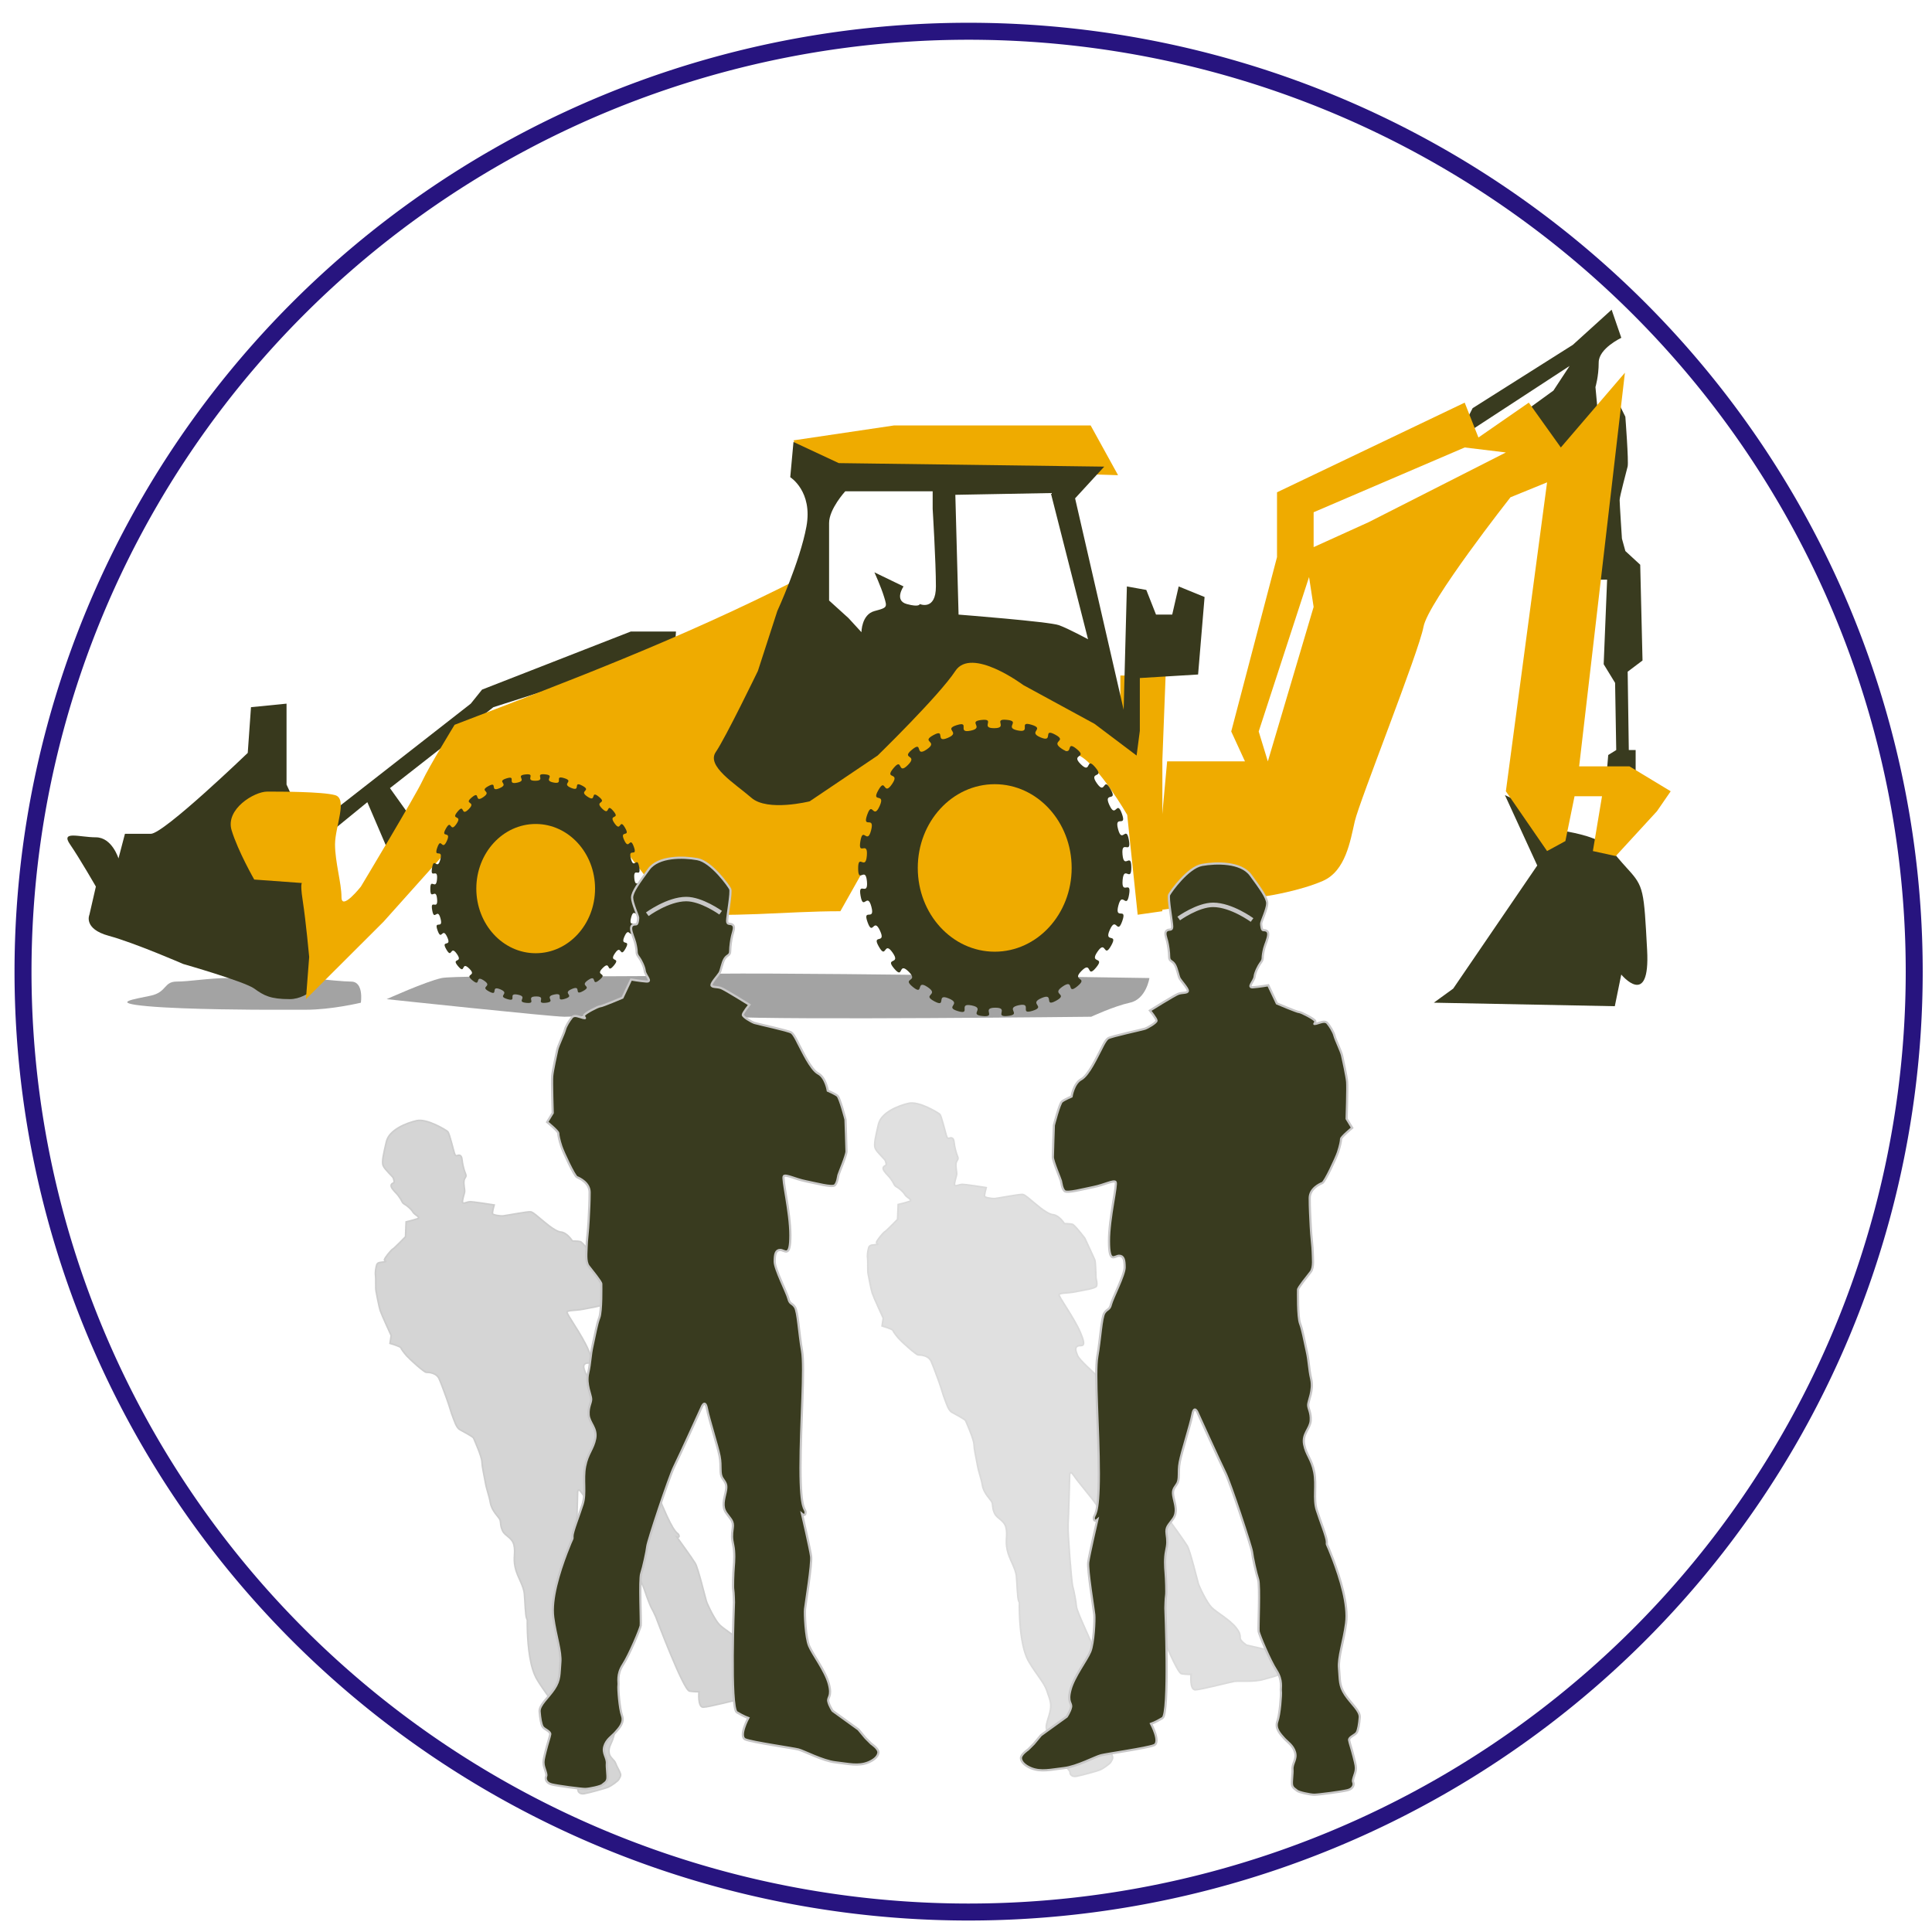<?xml version="1.0" encoding="UTF-8" standalone="no"?>
<svg
   xmlns:dc="http://purl.org/dc/elements/1.1/"
   xmlns:cc="http://creativecommons.org/ns#"
   xmlns:rdf="http://www.w3.org/1999/02/22-rdf-syntax-ns#"
   xmlns:svg="http://www.w3.org/2000/svg"
   xmlns="http://www.w3.org/2000/svg"
   xmlns:xlink="http://www.w3.org/1999/xlink"
   width="140"
   height="140"
   viewBox="0 0 37.042 37.042"
   version="1.1"
   id="svg62262">
  <defs
     id="defs62256">
    <linearGradient
       id="linearGradient11320">
      <stop
         id="stop11316"
         offset="0"
         style="stop-color:#ab2215;stop-opacity:1;" />
      <stop
         id="stop11318"
         offset="1"
         style="stop-color:#6e160d;stop-opacity:1;" />
    </linearGradient>
    <linearGradient
       id="linearGradient11292">
      <stop
         id="stop11288"
         offset="0"
         style="stop-color:#f0c142;stop-opacity:1;" />
      <stop
         id="stop11290"
         offset="1"
         style="stop-color:#af840e;stop-opacity:0.903;" />
    </linearGradient>
    <linearGradient
       id="linearGradient11282">
      <stop
         id="stop11278"
         offset="0"
         style="stop-color:#f0ca42;stop-opacity:1;" />
      <stop
         id="stop11280"
         offset="1"
         style="stop-color:#cea410;stop-opacity:0.992;" />
    </linearGradient>
    <linearGradient
       id="linearGradient11274">
      <stop
         id="stop11270"
         offset="0"
         style="stop-color:#f0c142;stop-opacity:1;" />
      <stop
         id="stop11272"
         offset="1"
         style="stop-color:#ca9810;stop-opacity:1;" />
    </linearGradient>
    <linearGradient
       id="linearGradient11256">
      <stop
         id="stop11252"
         offset="0"
         style="stop-color:#ebb70f;stop-opacity:1;" />
      <stop
         id="stop11254"
         offset="1"
         style="stop-color:#a27e0a;stop-opacity:0.984;" />
    </linearGradient>
    <linearGradient
       id="linearGradient11085">
      <stop
         id="stop11081"
         offset="0"
         style="stop-color:#98da00;stop-opacity:1;" />
      <stop
         id="stop11083"
         offset="1"
         style="stop-color:#73a500;stop-opacity:1;" />
    </linearGradient>
    <linearGradient
       id="linearGradient11075">
      <stop
         id="stop11071"
         offset="0"
         style="stop-color:#98da00;stop-opacity:1;" />
      <stop
         id="stop11073"
         offset="1"
         style="stop-color:#649000;stop-opacity:1;" />
    </linearGradient>
    <linearGradient
       id="linearGradient11065">
      <stop
         id="stop11061"
         offset="0"
         style="stop-color:#98da00;stop-opacity:1;" />
      <stop
         id="stop11063"
         offset="1"
         style="stop-color:#507300;stop-opacity:1;" />
    </linearGradient>
    <linearGradient
       id="linearGradient11053">
      <stop
         id="stop11049"
         offset="1"
         style="stop-color:#98da00;stop-opacity:1;" />
      <stop
         id="stop11051"
         offset="1"
         style="stop-color:#567b00;stop-opacity:0.524;" />
    </linearGradient>
    <linearGradient
       id="linearGradient10607">
      <stop
         id="stop10603"
         offset="0"
         style="stop-color:#cbcbcb;stop-opacity:1;" />
      <stop
         id="stop10605"
         offset="1"
         style="stop-color:#e4e4e4;stop-opacity:1;" />
    </linearGradient>
    <linearGradient
       id="linearGradient10324">
      <stop
         id="stop10320"
         offset="0"
         style="stop-color:#a09999;stop-opacity:0.444;" />
      <stop
         id="stop10322"
         offset="1"
         style="stop-color:#edecec;stop-opacity:0.919;" />
    </linearGradient>
    <linearGradient
       y2="33.026"
       x2="22.631"
       y1="30.663"
       x1="29.86"
       gradientUnits="userSpaceOnUse"
       id="linearGradient11069"
       xlink:href="#linearGradient11065" />
    <linearGradient
       y2="26.033"
       x2="24.568"
       y1="24.805"
       x1="25.372"
       gradientUnits="userSpaceOnUse"
       id="linearGradient11079"
       xlink:href="#linearGradient11075" />
    <linearGradient
       y2="30.947"
       x2="20.789"
       y1="30.285"
       x1="21.497"
       gradientUnits="userSpaceOnUse"
       id="linearGradient11089"
       xlink:href="#linearGradient11085" />
    <filter
       height="1.94"
       y="-0.47"
       width="1.064"
       x="-0.032"
       id="filter9094"
       style="color-interpolation-filters:sRGB">
      <feGaussianBlur
         id="feGaussianBlur9096"
         stdDeviation="0.222" />
    </filter>
    <filter
       height="1.329"
       y="-0.164"
       width="1.029"
       x="-0.014"
       id="filter9122"
       style="color-interpolation-filters:sRGB">
      <feGaussianBlur
         id="feGaussianBlur9124"
         stdDeviation="0.123" />
    </filter>
    <filter
       height="1.111"
       y="-0.055"
       width="1.065"
       x="-0.032"
       id="filter9227"
       style="color-interpolation-filters:sRGB">
      <feGaussianBlur
         id="feGaussianBlur9229"
         stdDeviation="0.082" />
    </filter>
    <filter
       height="1.007"
       y="-0.003"
       width="1.008"
       x="-0.004"
       id="filter9279"
       style="color-interpolation-filters:sRGB">
      <feGaussianBlur
         id="feGaussianBlur9281"
         stdDeviation="0.049" />
    </filter>
    <linearGradient
       gradientTransform="translate(27.78,3.201)"
       y2="10.689"
       x2="33.601"
       y1="11.014"
       x1="33.367"
       gradientUnits="userSpaceOnUse"
       id="linearGradient10611"
       xlink:href="#linearGradient10607" />
    <linearGradient
       y2="33.026"
       x2="22.631"
       y1="30.663"
       x1="29.86"
       gradientUnits="userSpaceOnUse"
       id="linearGradient11069-0"
       xlink:href="#linearGradient11065" />
    <linearGradient
       y2="26.033"
       x2="24.568"
       y1="24.805"
       x1="25.372"
       gradientUnits="userSpaceOnUse"
       id="linearGradient11079-1"
       xlink:href="#linearGradient11075" />
    <linearGradient
       y2="30.947"
       x2="20.789"
       y1="30.285"
       x1="21.497"
       gradientUnits="userSpaceOnUse"
       id="linearGradient11089-5"
       xlink:href="#linearGradient11085" />
    <linearGradient
       gradientTransform="translate(3.685,-0.472)"
       y2="22.442"
       x2="52.255"
       y1="21.686"
       x1="54.901"
       gradientUnits="userSpaceOnUse"
       id="linearGradient11260"
       xlink:href="#linearGradient11256" />
    <linearGradient
       gradientTransform="translate(3.685,-0.472)"
       gradientUnits="userSpaceOnUse"
       y2="24.897"
       x2="52.505"
       y1="17.951"
       x1="55.94"
       id="linearGradient11276"
       xlink:href="#linearGradient11274" />
    <linearGradient
       gradientTransform="translate(3.685,-0.472)"
       y2="23.482"
       x2="54.665"
       y1="20.978"
       x1="56.035"
       gradientUnits="userSpaceOnUse"
       id="linearGradient11286"
       xlink:href="#linearGradient11282" />
    <linearGradient
       gradientTransform="translate(3.685,-0.472)"
       y2="28.915"
       x2="50.365"
       y1="27.12"
       x1="51.83"
       gradientUnits="userSpaceOnUse"
       id="linearGradient11296"
       xlink:href="#linearGradient11292" />
    <linearGradient
       y2="12.946"
       x2="62.65"
       y1="11.434"
       x1="63.783"
       gradientUnits="userSpaceOnUse"
       id="linearGradient11324"
       xlink:href="#linearGradient11320" />
    <filter
       style="color-interpolation-filters:sRGB"
       id="filter78918"
       x="-0.018"
       width="1.036"
       y="-0.018"
       height="1.036">
      <feGaussianBlur
         stdDeviation="0.057"
         id="feGaussianBlur78920" />
    </filter>
    <filter
       style="color-interpolation-filters:sRGB"
       id="filter78936"
       x="-0.018"
       width="1.036"
       y="-0.018"
       height="1.036">
      <feGaussianBlur
         stdDeviation="0.06"
         id="feGaussianBlur78938" />
    </filter>
    <filter
       style="color-interpolation-filters:sRGB"
       id="filter78968"
       x="-0.017"
       width="1.034"
       y="-0.008"
       height="1.016">
      <feGaussianBlur
         stdDeviation="0.034"
         id="feGaussianBlur78970" />
    </filter>
    <marker
       orient="auto"
       refY="0"
       refX="0"
       id="marker9894"
       style="overflow:visible">
      <path
         id="path9892"
         d="M 0,0 5,-5 -12.5,0 5,5 Z"
         style="fill:none;fill-opacity:1;fill-rule:evenodd;stroke:none;stroke-width:1pt;stroke-opacity:1"
         transform="matrix(-0.8,0,0,-0.8,-10,0)" />
    </marker>
    <linearGradient
       id="linearGradient361386">
      <stop
         style="stop-color:#a7a7af;stop-opacity:1;"
         offset="0"
         id="stop361382" />
      <stop
         style="stop-color:#fbfbfb;stop-opacity:1;"
         offset="1"
         id="stop361384" />
    </linearGradient>
    <linearGradient
       id="linearGradient165769">
      <stop
         style="stop-color:#44b3ed;stop-opacity:1;"
         offset="0"
         id="stop165765" />
      <stop
         style="stop-color:#1491d2;stop-opacity:1;"
         offset="1"
         id="stop165767" />
    </linearGradient>
    <linearGradient
       id="linearGradient165759">
      <stop
         style="stop-color:#44b3ed;stop-opacity:1;"
         offset="0"
         id="stop165755" />
      <stop
         style="stop-color:#127fb8;stop-opacity:1;"
         offset="1"
         id="stop165757" />
    </linearGradient>
    <linearGradient
       id="linearGradient165679">
      <stop
         style="stop-color:#cfcfcf;stop-opacity:1;"
         offset="0"
         id="stop165675" />
      <stop
         style="stop-color:#585858;stop-opacity:1;"
         offset="1"
         id="stop165677" />
    </linearGradient>
    <linearGradient
       id="linearGradient166178">
      <stop
         style="stop-color:#e4e5e4;stop-opacity:1;"
         offset="0"
         id="stop166174" />
      <stop
         style="stop-color:#b1b4b1;stop-opacity:1;"
         offset="1"
         id="stop166176" />
    </linearGradient>
    <linearGradient
       id="linearGradient166096">
      <stop
         style="stop-color:#e7e7e7;stop-opacity:1;"
         offset="0"
         id="stop166092" />
      <stop
         style="stop-color:#909090;stop-opacity:0.992;"
         offset="1"
         id="stop166094" />
    </linearGradient>
    <linearGradient
       id="linearGradient165962">
      <stop
         style="stop-color:#979797;stop-opacity:1;"
         offset="0"
         id="stop165958" />
      <stop
         style="stop-color:#6b6b6b;stop-opacity:1;"
         offset="1"
         id="stop165960" />
    </linearGradient>
    <linearGradient
       id="linearGradient166360">
      <stop
         style="stop-color:#b8b8bb;stop-opacity:1;"
         offset="0"
         id="stop166356" />
      <stop
         style="stop-color:#87878c;stop-opacity:1;"
         offset="1"
         id="stop166358" />
    </linearGradient>
    <linearGradient
       id="linearGradient166348">
      <stop
         style="stop-color:#e2e2e3;stop-opacity:1;"
         offset="0"
         id="stop166344" />
      <stop
         style="stop-color:#bdc5d6;stop-opacity:1;"
         offset="1"
         id="stop166346" />
    </linearGradient>
    <linearGradient
       id="linearGradient166336">
      <stop
         style="stop-color:#f5002f;stop-opacity:1;"
         offset="0"
         id="stop166332" />
      <stop
         style="stop-color:#ff738e;stop-opacity:1;"
         offset="1"
         id="stop166334" />
    </linearGradient>
    <linearGradient
       id="linearGradient166312">
      <stop
         style="stop-color:#f5002f;stop-opacity:1;"
         offset="0"
         id="stop166308" />
      <stop
         style="stop-color:#fa6481;stop-opacity:1;"
         offset="1"
         id="stop166310" />
    </linearGradient>
    <linearGradient
       id="linearGradient166302">
      <stop
         style="stop-color:#100003;stop-opacity:1;"
         offset="0"
         id="stop166298" />
      <stop
         style="stop-color:#757575;stop-opacity:1;"
         offset="1"
         id="stop166300" />
    </linearGradient>
    <linearGradient
       id="linearGradient71652">
      <stop
         id="stop71648"
         offset="0"
         style="stop-color:#9f9f99;stop-opacity:1;" />
      <stop
         id="stop71650"
         offset="1"
         style="stop-color:#72726c;stop-opacity:1;" />
    </linearGradient>
    <linearGradient
       y2="33.026"
       x2="22.631"
       y1="30.663"
       x1="29.86"
       gradientUnits="userSpaceOnUse"
       id="linearGradient11069-09"
       xlink:href="#linearGradient11065" />
    <linearGradient
       y2="26.033"
       x2="24.568"
       y1="24.805"
       x1="25.372"
       gradientUnits="userSpaceOnUse"
       id="linearGradient11079-0"
       xlink:href="#linearGradient11075" />
    <linearGradient
       y2="30.947"
       x2="20.789"
       y1="30.285"
       x1="21.497"
       gradientUnits="userSpaceOnUse"
       id="linearGradient11089-6"
       xlink:href="#linearGradient11085" />
    <filter
       height="1.94"
       y="-0.47"
       width="1.064"
       x="-0.032"
       id="filter9094-2"
       style="color-interpolation-filters:sRGB">
      <feGaussianBlur
         id="feGaussianBlur9096-4"
         stdDeviation="0.222" />
    </filter>
    <filter
       height="1.329"
       y="-0.164"
       width="1.029"
       x="-0.014"
       id="filter9122-9"
       style="color-interpolation-filters:sRGB">
      <feGaussianBlur
         id="feGaussianBlur9124-5"
         stdDeviation="0.123" />
    </filter>
    <filter
       height="1.111"
       y="-0.055"
       width="1.065"
       x="-0.032"
       id="filter9227-3"
       style="color-interpolation-filters:sRGB">
      <feGaussianBlur
         id="feGaussianBlur9229-9"
         stdDeviation="0.082" />
    </filter>
    <filter
       height="1.007"
       y="-0.003"
       width="1.008"
       x="-0.004"
       id="filter9279-1"
       style="color-interpolation-filters:sRGB">
      <feGaussianBlur
         id="feGaussianBlur9281-3"
         stdDeviation="0.049" />
    </filter>
    <linearGradient
       y2="12.946"
       x2="62.65"
       y1="11.434"
       x1="63.783"
       gradientUnits="userSpaceOnUse"
       id="linearGradient11324-9"
       xlink:href="#linearGradient11320" />
    <filter
       style="color-interpolation-filters:sRGB"
       id="filter78918-4"
       x="-0.018"
       width="1.036"
       y="-0.018"
       height="1.036">
      <feGaussianBlur
         stdDeviation="0.057"
         id="feGaussianBlur78920-6" />
    </filter>
    <filter
       style="color-interpolation-filters:sRGB"
       id="filter78936-0"
       x="-0.018"
       width="1.036"
       y="-0.018"
       height="1.036">
      <feGaussianBlur
         stdDeviation="0.06"
         id="feGaussianBlur78938-3" />
    </filter>
    <filter
       style="color-interpolation-filters:sRGB"
       id="filter78968-1"
       x="-0.017"
       width="1.034"
       y="-0.008"
       height="1.016">
      <feGaussianBlur
         stdDeviation="0.034"
         id="feGaussianBlur78970-6" />
    </filter>
    <linearGradient
       y2="33.026"
       x2="22.631"
       y1="30.663"
       x1="29.86"
       gradientUnits="userSpaceOnUse"
       id="linearGradient11069-2"
       xlink:href="#linearGradient11065" />
    <linearGradient
       y2="26.033"
       x2="24.568"
       y1="24.805"
       x1="25.372"
       gradientUnits="userSpaceOnUse"
       id="linearGradient11079-3"
       xlink:href="#linearGradient11075" />
    <linearGradient
       y2="30.947"
       x2="20.789"
       y1="30.285"
       x1="21.497"
       gradientUnits="userSpaceOnUse"
       id="linearGradient11089-3"
       xlink:href="#linearGradient11085" />
    <filter
       style="color-interpolation-filters:sRGB"
       id="filter79449"
       x="-0.023"
       width="1.046"
       y="-0.422"
       height="1.844">
      <feGaussianBlur
         stdDeviation="0.299"
         id="feGaussianBlur79451" />
    </filter>
    <filter
       style="color-interpolation-filters:sRGB"
       id="filter79483"
       x="-0.122"
       width="1.243"
       y="-0.88"
       height="2.76">
      <feGaussianBlur
         stdDeviation="0.49"
         id="feGaussianBlur79485" />
    </filter>
    <linearGradient
       id="linearGradient82140">
      <stop
         id="stop82136"
         offset="0"
         style="stop-color:#ff2929;stop-opacity:1;" />
      <stop
         id="stop82138"
         offset="1"
         style="stop-color:#000000;stop-opacity:1;" />
    </linearGradient>
    <linearGradient
       id="linearGradient82098">
      <stop
         id="stop82094"
         offset="0"
         style="stop-color:#ff2929;stop-opacity:1;" />
      <stop
         id="stop82096"
         offset="1"
         style="stop-color:#080808;stop-opacity:1;" />
    </linearGradient>
    <linearGradient
       id="linearGradient48543">
      <stop
         id="stop48539"
         offset="0"
         style="stop-color:#4d4d4d;stop-opacity:1;" />
      <stop
         id="stop48541"
         offset="1"
         style="stop-color:#0f0e0e;stop-opacity:1;" />
    </linearGradient>
    <linearGradient
       id="linearGradient3640">
      <stop
         id="stop3636"
         offset="0"
         style="stop-color:#f4362d;stop-opacity:1;" />
      <stop
         id="stop3638"
         offset="1"
         style="stop-color:#910e08;stop-opacity:1;" />
    </linearGradient>
    <linearGradient
       id="linearGradient8720">
      <stop
         id="stop8716"
         offset="0"
         style="stop-color:#ffffff;stop-opacity:0;" />
      <stop
         id="stop8718"
         offset="1"
         style="stop-color:#ffffff;stop-opacity:0.661;" />
    </linearGradient>
    <clipPath
       id="clipPath12958"
       clipPathUnits="userSpaceOnUse">
      <rect
         ry="0.035"
         y="9.821"
         x="0.267"
         height="10.557"
         width="46.639"
         id="rect12960"
         style="display:inline;opacity:1;fill:none;fill-opacity:1;stroke:#e5ebfd;stroke-width:0.217;stroke-miterlimit:4;stroke-dasharray:none;stroke-dashoffset:0;stroke-opacity:1" />
    </clipPath>
    <clipPath
       clipPathUnits="userSpaceOnUse"
       id="clipPath12958-2">
      <rect
         style="display:inline;opacity:1;fill:none;fill-opacity:1;stroke:#e5ebfd;stroke-width:0.217;stroke-miterlimit:4;stroke-dasharray:none;stroke-dashoffset:0;stroke-opacity:1"
         id="rect12960-0"
         width="46.639"
         height="10.557"
         x="0.267"
         y="9.821"
         ry="0.035" />
    </clipPath>
    <filter
       height="1.175"
       y="-0.087"
       width="1.278"
       x="-0.139"
       id="filter95164"
       style="color-interpolation-filters:sRGB">
      <feGaussianBlur
         id="feGaussianBlur95166"
         stdDeviation="0.47" />
    </filter>
    <filter
       height="1.175"
       y="-0.087"
       width="1.278"
       x="-0.139"
       id="filter95168"
       style="color-interpolation-filters:sRGB">
      <feGaussianBlur
         id="feGaussianBlur95170"
         stdDeviation="1.452" />
    </filter>
  </defs>
  <g
     id="layer1"
     transform="translate(0,-259.958)"
     style="display:inline">
    <g
       id="layer11"
       style="display:inline"
       transform="matrix(0.93,0,0,0.93,0.139,260.733)">
      <path
         style="opacity:1;fill:#ffffff;fill-opacity:1;stroke:#27147f;stroke-width:0.35;stroke-linecap:round;stroke-miterlimit:4;stroke-dasharray:none;stroke-opacity:1"
         d="M 39.314,19.198 A 19.495,19.387 0 0 1 19.82,38.585 19.495,19.387 0 0 1 0.325,19.198 19.495,19.387 0 0 1 19.82,-0.189 19.495,19.387 0 0 1 39.314,19.198 Z"
         id="path9614" />
    </g>
    <g
       id="layer5"
       style="display:none"
       transform="translate(178.164,176.433)">
      <path
         style="opacity:1;fill:#98da00;fill-opacity:1;stroke:none;stroke-width:0.06;stroke-miterlimit:4;stroke-dasharray:none;stroke-opacity:0.514"
         d="m 19.275,18.502 -11.524,4.386 2.718,0.191 -0.435,9.058 17.504,0.095 v -8.963 l 3.479,-0.191 z"
         id="path2213" />
    </g>
    <g
       id="layer9"
       style="display:none"
       transform="translate(178.164,176.433)" />
    <g
       id="layer6"
       style="display:none"
       transform="translate(178.164,176.433)">
      <path
         style="opacity:1;fill:none;fill-opacity:1;stroke:#98da00;stroke-width:0.774;stroke-linecap:round;stroke-miterlimit:4;stroke-dasharray:none;stroke-opacity:1"
         d="m 12.995,5.724 c 0,0 3.792,4.823 6.08,6.444 2.288,1.621 5.143,2.9 5.143,2.9"
         id="path2215" />
      <path
         id="path2217"
         d="m 18.128,8.831 c 0,0 2.343,2.286 3.688,3.203 0.786,0.536 2.529,1.321 2.529,1.321"
         style="opacity:1;fill:none;fill-opacity:1;stroke:#98da00;stroke-width:0.746;stroke-linecap:round;stroke-miterlimit:4;stroke-dasharray:none;stroke-opacity:1" />
      <path
         style="opacity:1;fill:none;fill-opacity:1;stroke:#98da00;stroke-width:0.788;stroke-linecap:round;stroke-miterlimit:4;stroke-dasharray:none;stroke-opacity:1"
         d="m 16.485,12.374 c 0,0 2.639,2.33 4.174,3.163 0.967,0.525 3.105,1.119 3.105,1.119"
         id="path2219" />
      <path
         style="opacity:1;fill:#98da00;fill-opacity:1;stroke:none;stroke-width:0.858;stroke-linecap:round;stroke-miterlimit:4;stroke-dasharray:none;stroke-opacity:1"
         d="m 33.957,16.785 a 4.36,4.191 0 0 1 -4.36,4.191 4.36,4.191 0 0 1 -4.36,-4.191 4.36,4.191 0 0 1 4.36,-4.191 4.36,4.191 0 0 1 4.36,4.191 z"
         id="path2221" />
      <path
         style="opacity:1;fill:#ffffff;fill-opacity:1;stroke:none;stroke-width:0.793;stroke-linecap:round;stroke-miterlimit:4;stroke-dasharray:none;stroke-opacity:1"
         d="m 32.173,15.581 -5.542,2.205 c 0,0 -0.143,0.048 -0.095,0.191 0.048,0.143 0.048,0.167 0.226,0.179 0.179,0.012 0.429,-0.131 0.501,-0.155 0.072,-0.024 4.505,-1.776 4.577,-1.824 0.072,-0.048 0.536,-0.215 0.56,-0.274 0.024,-0.06 0.06,-0.119 0,-0.191 -0.06,-0.072 -0.095,-0.083 -0.143,-0.107 -0.048,-0.024 -0.083,-0.024 -0.083,-0.024 z"
         id="path2225" />
      <path
         style="opacity:1;fill:#ffffff;fill-opacity:1;stroke:none;stroke-width:0.793;stroke-linecap:round;stroke-miterlimit:4;stroke-dasharray:none;stroke-opacity:1"
         d="m 28.311,15.784 c 0,0 -0.336,-0.166 -0.501,-0.119 -0.26,0.073 -0.434,0.341 -0.572,0.572 -0.106,0.178 -0.153,0.39 -0.179,0.596 -0.027,0.209 -0.032,0.428 0.024,0.632 0.101,0.37 0.282,0.736 0.548,1.013 0.189,0.196 0.44,0.347 0.703,0.417 0.25,0.066 0.527,0.06 0.775,-0.012 0.228,-0.066 0.439,-0.203 0.608,-0.369 0.127,-0.125 0.23,-0.283 0.286,-0.453 0.085,-0.257 0.056,-0.54 0.06,-0.81 0.005,-0.366 -0.093,-0.733 -0.048,-1.097 0.015,-0.123 0.02,-0.269 0.107,-0.358 0.102,-0.104 0.272,-0.126 0.417,-0.131 0.122,-0.005 0.251,0.024 0.358,0.083 0.074,0.041 0.133,0.108 0.179,0.179 0.093,0.146 0.151,0.317 0.179,0.489 0.019,0.118 0.032,0.247 -0.012,0.358 -0.051,0.128 -0.182,0.207 -0.274,0.31 -0.067,0.076 -0.166,0.132 -0.203,0.226 -0.033,0.085 -0.036,0.203 0,0.274 0.036,0.072 0.124,0.169 0.215,0.215 0.101,0.05 0.224,0.074 0.334,0.048 0.128,-0.031 0.235,-0.128 0.322,-0.226 0.089,-0.101 0.139,-0.233 0.191,-0.358 0.052,-0.127 0.096,-0.258 0.119,-0.393 0.026,-0.149 0.043,-0.303 0.024,-0.453 -0.013,-0.103 -0.056,-0.201 -0.095,-0.298 -0.094,-0.23 -0.185,-0.468 -0.334,-0.667 -0.16,-0.214 -0.343,-0.434 -0.584,-0.548 -0.141,-0.067 -0.274,-0.048 -0.465,-0.06 -0.191,-0.012 -0.464,0.041 -0.667,0.143 -0.161,0.081 -0.3,0.211 -0.405,0.358 -0.108,0.151 -0.175,0.332 -0.215,0.513 -0.052,0.237 -0.024,0.485 -0.024,0.727 -3.58e-4,0.386 0.133,0.783 0.036,1.156 -0.018,0.067 -0.059,0.128 -0.107,0.179 -0.089,0.093 -0.198,0.179 -0.322,0.215 -0.107,0.03 -0.226,0.016 -0.334,-0.012 -0.121,-0.031 -0.235,-0.091 -0.334,-0.167 -0.076,-0.058 -0.144,-0.131 -0.191,-0.215 -0.086,-0.152 -0.141,-0.326 -0.155,-0.501 -0.011,-0.136 -6.05e-4,-0.283 0.06,-0.405 0.068,-0.139 0.211,-0.226 0.322,-0.334 0.081,-0.078 0.19,-0.131 0.25,-0.226 0.044,-0.07 0.084,-0.156 0.072,-0.238 -0.015,-0.099 -0.167,-0.25 -0.167,-0.25 z"
         id="path2227" />
    </g>
    <g
       id="layer12"
       style="display:none"
       transform="translate(178.164,176.433)">
      <g
         id="g11094"
         transform="matrix(1.242,0,0,1.242,-9.963,-6.393)">
        <path
           id="path11043"
           d="m 15.034,26.174 c 0,0 3.017,-2.494 4.644,-3.575 0.864,-0.574 1.751,-1.131 2.706,-1.537 0.508,-0.216 0.941,-0.411 1.587,-0.468 0.646,-0.056 1.497,0.077 2.222,0.251 0.711,0.17 1.383,0.478 2.055,0.768 0.855,0.37 1.685,0.796 2.506,1.236 0.352,0.189 1.002,0.551 1.036,0.601 0.033,0.05 -0.67,0.858 -1.086,1.203 -0.804,0.667 -1.69,1.282 -2.673,1.637 -0.656,0.237 -1.385,0.427 -2.071,0.301 -0.564,-0.103 -1.057,-0.476 -1.503,-0.835 -0.492,-0.396 -0.825,-0.956 -1.253,-1.42 -0.278,-0.301 -0.539,-0.622 -0.852,-0.885 -0.19,-0.16 -0.518,-0.367 -0.618,-0.418 -0.1,-0.05 0.828,-0.232 1.253,-0.234 0.933,-0.005 1.845,0.284 2.756,0.484 0.529,0.117 1.041,0.304 1.57,0.418 0.441,0.094 0.886,0.187 1.336,0.217 0.384,0.025 0.775,0.036 1.153,-0.033 0.249,-0.046 0.668,-0.2 0.718,-0.251 0.05,-0.05 -0.184,0.017 -0.284,0.017 -0.1,0 -0.794,-0.028 -1.186,-0.084 -0.761,-0.108 -1.513,-0.283 -2.255,-0.484 -0.566,-0.154 -1.098,-0.425 -1.67,-0.551 -0.564,-0.125 -1.143,-0.19 -1.721,-0.2 -0.497,-0.009 -1.003,5.44e-4 -1.487,0.117 -0.663,0.16 -1.284,0.468 -1.888,0.785 -0.962,0.506 -1.858,1.134 -2.74,1.771 -0.446,0.322 -1.403,0.935 -1.286,1.036 0.117,0.1 0.43,-0.052 0.635,0 0.307,0.078 0.64,0.202 0.835,0.451 0.318,0.408 0.318,0.99 0.384,1.503 0.142,1.105 -0.017,3.241 0.017,3.341 0.033,0.1 -0.2,0.084 -0.2,0.084 0,0 -0.092,-1.595 -0.184,-2.389 -0.059,-0.509 -0.057,-1.039 -0.234,-1.52 -0.099,-0.27 -0.235,-0.545 -0.451,-0.735 -0.257,-0.225 -0.606,-0.326 -0.935,-0.418 -0.222,-0.061 -0.618,-0.033 -0.685,-0.084 -0.067,-0.05 -0.15,-0.1 -0.15,-0.1 z"
           style="opacity:1;fill:url(#linearGradient11079);fill-opacity:1;stroke:none;stroke-width:2.598;stroke-linecap:round;stroke-miterlimit:4;stroke-dasharray:none;stroke-opacity:1" />
        <path
           id="path11045"
           d="m 19.928,31.987 h 2.172 l -0.042,-3.065 c 0.04,-0.002 -0.014,-0.744 -0.66,-0.877 -0.256,-0.053 -0.535,-0.062 -0.785,0.017 -0.153,0.048 -0.283,0.158 -0.401,0.267 -0.073,0.067 -0.142,0.144 -0.184,0.234 -0.048,0.103 -0.067,0.251 -0.067,0.334 0,0.084 -0.033,3.09 -0.033,3.09 z"
           style="opacity:1;fill:url(#linearGradient11089);fill-opacity:1;stroke:none;stroke-width:2.598;stroke-linecap:round;stroke-miterlimit:4;stroke-dasharray:none;stroke-opacity:1" />
        <path
           id="path11047"
           d="m 32.106,24.453 c 0,0 -0.685,0.869 -0.902,0.986 -0.217,0.117 -1.003,0.58 -1.537,0.802 -0.712,0.296 -1.471,0.464 -2.205,0.702 -0.441,0.143 -0.919,0.202 -1.32,0.434 -0.324,0.188 -0.64,0.432 -0.835,0.752 -0.252,0.413 -0.289,0.926 -0.367,1.403 -0.117,0.711 0.054,1.465 -0.15,2.155 -0.049,0.165 -0.2,0.434 -0.251,0.451 -0.05,0.017 1.191,-0.411 1.737,-0.718 0.722,-0.406 1.382,-0.924 2.005,-1.47 0.666,-0.584 1.249,-1.259 1.837,-1.921 0.355,-0.399 1.019,-1.236 1.019,-1.236 v 0.134 c 0,0 -0.965,1.484 -1.52,2.172 -0.448,0.555 -0.889,1.135 -1.453,1.57 -1.049,0.809 -2.236,1.499 -3.508,1.871 -1.978,0.578 -6.164,0.484 -6.164,0.484 0,0 1.57,0.217 2.105,0.234 0.535,0.017 3.207,0.09 4.794,-0.1 1.557,-0.187 3.205,-0.29 4.594,-1.019 0.558,-0.293 1.072,-0.74 1.386,-1.286 0.506,-0.881 0.635,-1.904 0.668,-2.973 0.033,-1.069 0.067,-3.424 0.067,-3.424 z"
           style="opacity:1;fill:url(#linearGradient11069);fill-opacity:1;stroke:none;stroke-width:2.598;stroke-linecap:round;stroke-miterlimit:4;stroke-dasharray:none;stroke-opacity:1" />
      </g>
    </g>
  </g>
  <g
     id="layer13"
     style="display:inline"
     transform="matrix(0.93,0,0,0.873,-0.351,-93.116)">
    <g
       style="display:inline"
       id="layer13-1"
       transform="translate(104.307,13.148)" />
    <g
       style="display:inline"
       id="layer14-1"
       transform="matrix(0.257,0,0,0.298,0.253,100.63)">
      <g
         transform="matrix(1.94,0,0,1.94,-77.379,-47.319)"
         id="g79504">
        <path
           style="display:inline;opacity:1;fill:#a3a3a3;fill-opacity:1;stroke:none;stroke-width:0.142;stroke-linecap:round;stroke-miterlimit:4;stroke-dasharray:none;stroke-dashoffset:0;stroke-opacity:1;filter:url(#filter79449)"
           d="m 87.664,71.98 c 0,0 -18.174,-0.267 -18.843,-0.134 -0.668,0.134 -9.755,0 -10.424,0.134 -0.668,0.134 -2.272,0.802 -2.272,0.802 0,0 6.815,0.668 7.35,0.668 0.535,0 4.276,-0.134 6.682,0 2.405,0.134 15.101,0 15.101,0 0,0 0.935,-0.401 1.604,-0.535 0.668,-0.134 0.802,-0.935 0.802,-0.935 z"
           id="path79435" />
        <path
           style="display:inline;opacity:1;fill:#a3a3a3;fill-opacity:1;stroke:none;stroke-width:0.142;stroke-linecap:round;stroke-miterlimit:4;stroke-dasharray:none;stroke-dashoffset:0;stroke-opacity:1;filter:url(#filter79483)"
           d="m 49.578,71.98 c -0.802,0 -1.604,0.134 -2.138,0.134 -0.535,0 -0.401,0.401 -1.069,0.535 -0.668,0.134 -1.737,0.267 -0.134,0.401 1.604,0.134 4.811,0.134 4.811,0.134 0,0 0.668,0 1.737,0 1.069,0 2.272,-0.267 2.272,-0.267 0,0 0.134,-0.802 -0.401,-0.802 -0.535,0 -3.074,-0.267 -3.074,-0.267 z"
           id="path79453" />
        <path
           style="opacity:1;fill:#38391d;fill-opacity:1;stroke:none;stroke-width:0.142;stroke-linecap:round;stroke-miterlimit:4;stroke-dasharray:none;stroke-dashoffset:0;stroke-opacity:1"
           d="m 51.984,64.63 v -3.074 l -1.47,0.134 -0.134,1.737 c 0,0 -3.475,3.074 -4.009,3.074 -0.535,0 -1.069,0 -1.069,0 l -0.267,0.935 c 0,0 -0.267,-0.802 -0.935,-0.802 -0.668,0 -1.47,-0.267 -1.069,0.267 0.401,0.535 1.069,1.604 1.069,1.604 l -0.267,1.069 c 0,0 -0.267,0.535 0.802,0.802 1.069,0.267 3.074,1.069 3.074,1.069 0,0 2.539,0.668 2.94,0.935 0.401,0.267 0.668,0.401 1.47,0.401 0.802,0 1.47,-0.802 1.47,-0.802 L 53.454,69.975 52.652,65.966 Z"
           id="path79398" />
        <path
           style="opacity:1;fill:#38391d;fill-opacity:1;stroke:none;stroke-width:0.142;stroke-linecap:round;stroke-miterlimit:4;stroke-dasharray:none;stroke-dashoffset:0;stroke-opacity:1"
           d="m 68.036,59.491 0.051,-0.674 h -1.871 l -6.147,2.205 -0.468,0.535 -6.147,4.41 0.267,0.535 1.604,-1.203 0.935,2.005 0.935,-1.336 -0.935,-1.203 4.276,-3.074 z"
           id="path79396" />
        <path
           style="opacity:1;fill:#36381c;fill-opacity:0.984;stroke:none;stroke-width:0.142;stroke-linecap:round;stroke-miterlimit:4;stroke-dasharray:none;stroke-dashoffset:0;stroke-opacity:1"
           d="m 102.364,65.031 1.336,2.673 -3.475,4.677 -0.802,0.535 7.484,0.134 0.267,-1.203 c 0,0 1.203,1.336 1.069,-0.935 -0.134,-2.272 -0.134,-2.405 -0.802,-3.074 -0.668,-0.668 -0.668,-0.802 -1.203,-1.069 -0.535,-0.267 -1.604,-0.401 -1.604,-0.401 l -0.802,-0.134 -0.535,-0.802 z"
           id="path79378" />
        <path
           style="opacity:1;fill:#36381c;fill-opacity:0.984;stroke:none;stroke-width:0.142;stroke-linecap:round;stroke-miterlimit:4;stroke-dasharray:none;stroke-dashoffset:0;stroke-opacity:1"
           d="m 101.028,50.331 4.143,-2.405 1.604,-1.336 0.401,1.069 c 0,0 -0.935,0.401 -0.935,0.935 0,0.535 -0.134,0.935 -0.134,0.935 l 0.134,1.336 -1.203,1.069 -1.203,0.535 -0.668,-2.005 1.203,-0.802 0.668,-0.935 -4.677,2.806 z"
           id="path79376" />
        <path
           transform="translate(0,-157)"
           style="display:inline;opacity:1;fill:#36381c;fill-opacity:0.984;stroke:none;stroke-width:0.142;stroke-linecap:round;stroke-miterlimit:4;stroke-dasharray:none;stroke-dashoffset:0;stroke-opacity:1"
           d="m 106.211,212.522 -0.142,1.323 h 0.52 l -0.142,3.213 0.472,0.709 0.047,2.551 -0.331,0.189 -0.047,0.52 1.181,0.142 v -0.85 h -0.283 l -0.047,-2.977 0.614,-0.425 -0.095,-3.638 -0.614,-0.52 -0.142,-0.472 c 0,0 -0.095,-1.323 -0.095,-1.465 0,-0.142 0.283,-1.087 0.331,-1.276 0.047,-0.189 -0.095,-1.89 -0.095,-1.89 l -0.331,-0.614 -0.142,-0.283 -0.472,1.181 -0.378,3.213 z"
           id="path79371" />
        <path
           transform="translate(0,-157)"
           style="display:inline;opacity:1;fill:#efab00;fill-opacity:1;stroke:none;stroke-width:0.142;stroke-linecap:round;stroke-miterlimit:4;stroke-dasharray:none;stroke-dashoffset:0;stroke-opacity:1"
           d="m 72.949,208.554 4.158,-0.567 h 8.126 l 1.134,1.89 -13.04,-0.378 z"
           id="path79361" />
        <path
           style="display:inline;opacity:1;fill:#efab00;fill-opacity:1;stroke:none;stroke-width:0.537;stroke-linecap:round;stroke-miterlimit:4;stroke-dasharray:none;stroke-dashoffset:0;stroke-opacity:1"
           d="m 405,184.848 -10,10.715 -5,-6.428 -7.857,5 -2.143,-5 -29.285,12.855 v 9.287 l -7.143,25 2.143,4.285 h -12.143 l -2.145,21.428 17.857,-2.143 c 0,0 5.001,-0.714 8.572,-2.143 3.571,-1.429 4.286,-5.713 5,-8.57 0.714,-2.857 10.001,-24.286 10.715,-27.857 0.714,-3.571 13.57,-18.572 13.57,-18.572 l 5.715,-2.143 -6.43,44.285 6.43,8.572 2.857,-1.43 1.428,-6.428 h 4.285 L 400,253.42 l 3.572,0.715 6.428,-6.43 2.143,-2.857 -6.428,-3.57 h -7.857 z m -25,10.715 6.428,0.715 -21.428,10 -8.572,3.57 v -5 z m -24.285,18.572 0.713,4.285 -7.143,22.143 -1.428,-4.285 z"
           id="path79363"
           transform="scale(0.265)" />
        <path
           style="opacity:1;fill:#efab00;fill-opacity:1;stroke:none;stroke-width:0.142;stroke-linecap:round;stroke-miterlimit:4;stroke-dasharray:none;stroke-dashoffset:0;stroke-opacity:1"
           d="m 88.199,63.695 0.134,-3.207 h -1.871 v 2.272 c 0,0 -1.604,-1.336 -2.405,-1.871 -0.802,-0.535 -2.673,-1.336 -3.742,-1.203 -1.069,0.134 -2.138,0.668 -2.673,1.069 -0.535,0.401 -1.203,1.737 -1.737,2.138 -0.535,0.401 -1.069,0.935 -1.069,0.935 0,0 -1.336,0.134 -1.871,0.134 h -1.47 l 1.67,-7.149 c -4.982,2.324 -9.596,3.912 -14.232,5.546 0,0 -1.069,1.604 -1.336,2.138 -0.267,0.535 -2.539,4.009 -2.539,4.009 0,0 -0.802,0.935 -0.802,0.401 0,-0.535 -0.267,-1.336 -0.267,-2.005 0,-0.668 0.535,-1.737 0,-1.871 -0.535,-0.134 -2.272,-0.134 -2.806,-0.134 -0.535,0 -1.737,0.668 -1.47,1.47 0.267,0.802 0.935,1.871 0.935,1.871 l 2.005,0.134 c 0,0 -0.134,-0.134 0,0.668 0.134,0.802 0.267,2.138 0.267,2.138 l -0.134,1.604 3.207,-2.94 5.078,-5.212 c 0,0 2.005,0.401 2.94,0.535 0.935,0.134 1.336,1.203 1.336,1.203 l 2.643,3.129 c 2.392,0.214 4.596,-0.055 6.894,-0.055 l 2.242,-3.654 c 0,0 1.265,-1.193 2.334,-1.861 1.069,-0.668 0.933,-0.746 2.536,-0.613 1.604,0.134 1.988,-0.176 2.79,0.225 0.802,0.401 1.959,2.242 1.959,2.242 l 0.433,3.794 1.02,-0.134 z"
           id="path79380" />
        <path
           style="opacity:1;fill:#38391d;fill-opacity:1;stroke:none;stroke-width:0.537;stroke-linecap:round;stroke-miterlimit:4;stroke-dasharray:none;stroke-dashoffset:0;stroke-opacity:1"
           d="m 275.266,194.773 -0.504,5.051 c 0,0 3.536,2.02 2.525,7.07 -1.01,5.051 -4.547,12.123 -4.547,12.123 l -3.029,8.586 c 0,0 -5.051,9.597 -6.566,11.617 -1.515,2.02 3.031,4.544 5.557,6.564 2.525,2.02 9.09,0.506 9.09,0.506 l 10.607,-6.566 c 0,0 9.596,-8.586 12.121,-12.121 2.525,-3.536 10.607,2.02 10.607,2.02 l 11.111,5.557 6.566,4.545 0.506,-3.535 v -7.576 l 9.09,-0.506 1.012,-11.111 -4.041,-1.514 -1.01,4.039 h -2.525 l -1.516,-3.535 -3.031,-0.504 -0.504,17.676 -7.576,-30.303 4.545,-4.547 -41.416,-0.504 z m 8.082,7.07 h 12.121 l 1.515,7.8e-4 3.9e-4,2.525 c 0,0 0.506,7.578 0.506,11.113 0,3.536 -2.525,2.525 -2.525,2.525 0,0 -10e-4,0.505 -2.021,0 -2.02,-0.505 -0.504,-2.525 -0.504,-2.525 l -4.547,-2.021 c 0,0 1.011,2.02 1.516,3.535 0.505,1.515 0.505,1.516 -1.516,2.021 -2.02,0.505 -2.02,3.029 -2.02,3.029 l -2.02,-2.02 -3.031,-2.525 v -4.545 -6.566 c 0,-2.02 2.525,-4.547 2.525,-4.547 z m 32.072,0.254 5.809,20.961 c 0,0 -3.03,-1.516 -4.545,-2.021 -1.515,-0.505 -15.658,-1.516 -15.658,-1.516 l -0.504,-17.172 z"
           transform="scale(0.265)"
           id="path79382" />
        <g
           id="g79407"
           transform="matrix(0.471,0,0,0.471,29.316,35.612)">
          <path
             d="m 60.913,71.737 c -0.185,-0.97 0.526,0.083 0.431,-0.899 -0.095,-0.983 -0.591,0.187 -0.595,-0.8 -0.004,-0.987 0.502,0.179 0.589,-0.805 0.087,-0.983 -0.616,0.075 -0.438,-0.896 0.177,-0.971 0.46,0.268 0.727,-0.683 0.266,-0.951 -0.619,-0.039 -0.266,-0.961 0.353,-0.922 0.403,0.348 0.84,-0.538 0.436,-0.886 -0.601,-0.152 -0.085,-0.994 0.516,-0.842 0.333,0.416 0.924,-0.374 0.592,-0.79 -0.563,-0.26 0.099,-0.992 0.662,-0.732 0.251,0.47 0.977,-0.198 0.727,-0.668 -0.506,-0.359 0.28,-0.957 0.785,-0.598 0.16,0.508 0.997,-0.015 0.837,-0.523 -0.431,-0.446 0.451,-0.89 0.882,-0.444 0.064,0.529 0.983,0.168 0.919,-0.36 -0.342,-0.518 0.606,-0.792 0.949,-0.274 -0.034,0.532 0.935,0.346 0.97,-0.185 -0.241,-0.572 0.742,-0.667 0.983,-0.095 -0.132,0.516 0.856,0.512 0.987,-0.004 -0.132,-0.606 0.852,-0.519 0.983,0.087 -0.224,0.483 0.747,0.661 0.971,0.177 -0.018,-0.62 0.932,-0.354 0.951,0.266 -0.309,0.434 0.613,0.787 0.922,0.353 0.096,-0.613 0.982,-0.176 0.886,0.436 -0.384,0.37 0.458,0.886 0.842,0.516 0.207,-0.585 0.997,0.007 0.79,0.592 -0.445,0.293 0.287,0.955 0.732,0.662 0.311,-0.537 0.979,0.19 0.668,0.727 -0.491,0.206 0.107,0.992 0.598,0.785 0.404,-0.471 0.927,0.367 0.523,0.837 -0.521,0.112 -0.077,0.994 0.444,0.882 0.484,-0.388 0.844,0.531 0.36,0.919 -0.532,0.015 -0.258,0.963 0.274,0.949 0.547,-0.293 0.732,0.677 0.185,0.97 -0.526,-0.083 -0.431,0.899 0.095,0.983 0.591,-0.187 0.595,0.8 0.004,0.987 -0.502,-0.179 -0.589,0.805 -0.087,0.983 0.616,-0.075 0.438,0.896 -0.177,0.971 -0.46,-0.268 -0.727,0.683 -0.266,0.951 0.619,0.039 0.266,0.961 -0.353,0.922 -0.403,-0.348 -0.84,0.538 -0.436,0.886 0.601,0.152 0.085,0.994 -0.516,0.842 -0.333,-0.416 -0.924,0.374 -0.592,0.79 0.563,0.26 -0.099,0.992 -0.662,0.732 -0.251,-0.47 -0.977,0.198 -0.727,0.668 0.506,0.359 -0.28,0.957 -0.785,0.598 -0.16,-0.508 -0.997,0.015 -0.837,0.523 0.431,0.446 -0.451,0.89 -0.882,0.444 -0.064,-0.529 -0.983,-0.168 -0.919,0.36 0.342,0.518 -0.606,0.792 -0.949,0.274 0.034,-0.532 -0.935,-0.346 -0.97,0.185 0.241,0.572 -0.742,0.667 -0.983,0.095 0.132,-0.516 -0.856,-0.512 -0.987,0.004 0.132,0.606 -0.852,0.519 -0.983,-0.087 0.224,-0.483 -0.747,-0.661 -0.971,-0.177 0.018,0.62 -0.932,0.354 -0.951,-0.266 0.309,-0.434 -0.613,-0.787 -0.922,-0.353 -0.096,0.613 -0.982,0.176 -0.886,-0.436 0.384,-0.37 -0.458,-0.886 -0.842,-0.516 -0.207,0.585 -0.997,-0.007 -0.79,-0.592 0.445,-0.293 -0.287,-0.955 -0.732,-0.662 -0.311,0.537 -0.979,-0.19 -0.668,-0.727 0.491,-0.206 -0.107,-0.992 -0.598,-0.785 -0.404,0.471 -0.927,-0.367 -0.523,-0.837 0.521,-0.112 0.077,-0.994 -0.444,-0.882 -0.484,0.388 -0.844,-0.531 -0.36,-0.919 0.532,-0.015 0.258,-0.963 -0.274,-0.949 -0.547,0.293 -0.732,-0.677 z"
             id="path79400"
             style="opacity:1;fill:#38391d;fill-opacity:1;stroke:none;stroke-width:0.142;stroke-linecap:round;stroke-miterlimit:4;stroke-dasharray:none;stroke-dashoffset:0;stroke-opacity:1" />
          <circle
             r="5.212"
             cy="70"
             cx="70"
             id="path79402"
             style="opacity:1;fill:#efab00;fill-opacity:1;stroke:none;stroke-width:0.095;stroke-linecap:round;stroke-miterlimit:4;stroke-dasharray:none;stroke-dashoffset:0;stroke-opacity:1" />
        </g>
        <use
           x="0"
           y="0"
           xlink:href="#g79407"
           id="use79409"
           transform="matrix(1.296,0,0,1.296,0.544,-21.085)"
           width="100%"
           height="100%" />
      </g>
    </g>
    <g
       id="layer15-4"
       transform="translate(104.307,13.148)" />
  </g>
  <g
     id="layer14"
     style="display:inline"
     transform="translate(0,-102.958)">
    <g
       id="layer5-3"
       style="display:none"
       transform="translate(386.229,-47.36)">
      <path
         style="opacity:1;fill:#98da00;fill-opacity:1;stroke:none;stroke-width:0.06;stroke-miterlimit:4;stroke-dasharray:none;stroke-opacity:0.514"
         d="m 19.275,18.502 -11.524,4.386 2.718,0.191 -0.435,9.058 17.504,0.095 v -8.963 l 3.479,-0.191 z"
         id="path2213-1" />
    </g>
    <g
       id="layer9-6"
       style="display:none"
       transform="translate(386.229,-47.36)" />
    <g
       id="layer6-9"
       style="display:none"
       transform="translate(386.229,-47.36)">
      <path
         style="opacity:1;fill:none;fill-opacity:1;stroke:#98da00;stroke-width:0.774;stroke-linecap:round;stroke-miterlimit:4;stroke-dasharray:none;stroke-opacity:1"
         d="m 12.995,5.724 c 0,0 3.792,4.823 6.08,6.444 2.288,1.621 5.143,2.9 5.143,2.9"
         id="path2215-2" />
      <path
         id="path2217-7"
         d="m 18.128,8.831 c 0,0 2.343,2.286 3.688,3.203 0.786,0.536 2.529,1.321 2.529,1.321"
         style="opacity:1;fill:none;fill-opacity:1;stroke:#98da00;stroke-width:0.746;stroke-linecap:round;stroke-miterlimit:4;stroke-dasharray:none;stroke-opacity:1" />
      <path
         style="opacity:1;fill:none;fill-opacity:1;stroke:#98da00;stroke-width:0.788;stroke-linecap:round;stroke-miterlimit:4;stroke-dasharray:none;stroke-opacity:1"
         d="m 16.485,12.374 c 0,0 2.639,2.33 4.174,3.163 0.967,0.525 3.105,1.119 3.105,1.119"
         id="path2219-8" />
      <path
         style="opacity:1;fill:#98da00;fill-opacity:1;stroke:none;stroke-width:0.858;stroke-linecap:round;stroke-miterlimit:4;stroke-dasharray:none;stroke-opacity:1"
         d="m 33.957,16.785 a 4.36,4.191 0 0 1 -4.36,4.191 4.36,4.191 0 0 1 -4.36,-4.191 4.36,4.191 0 0 1 4.36,-4.191 4.36,4.191 0 0 1 4.36,4.191 z"
         id="path2221-8" />
      <path
         style="opacity:1;fill:#ffffff;fill-opacity:1;stroke:none;stroke-width:0.793;stroke-linecap:round;stroke-miterlimit:4;stroke-dasharray:none;stroke-opacity:1"
         d="m 32.173,15.581 -5.542,2.205 c 0,0 -0.143,0.048 -0.095,0.191 0.048,0.143 0.048,0.167 0.226,0.179 0.179,0.012 0.429,-0.131 0.501,-0.155 0.072,-0.024 4.505,-1.776 4.577,-1.824 0.072,-0.048 0.536,-0.215 0.56,-0.274 0.024,-0.06 0.06,-0.119 0,-0.191 -0.06,-0.072 -0.095,-0.083 -0.143,-0.107 -0.048,-0.024 -0.083,-0.024 -0.083,-0.024 z"
         id="path2225-5" />
      <path
         style="opacity:1;fill:#ffffff;fill-opacity:1;stroke:none;stroke-width:0.793;stroke-linecap:round;stroke-miterlimit:4;stroke-dasharray:none;stroke-opacity:1"
         d="m 28.311,15.784 c 0,0 -0.336,-0.166 -0.501,-0.119 -0.26,0.073 -0.434,0.341 -0.572,0.572 -0.106,0.178 -0.153,0.39 -0.179,0.596 -0.027,0.209 -0.032,0.428 0.024,0.632 0.101,0.37 0.282,0.736 0.548,1.013 0.189,0.196 0.44,0.347 0.703,0.417 0.25,0.066 0.527,0.06 0.775,-0.012 0.228,-0.066 0.439,-0.203 0.608,-0.369 0.127,-0.125 0.23,-0.283 0.286,-0.453 0.085,-0.257 0.056,-0.54 0.06,-0.81 0.005,-0.366 -0.093,-0.733 -0.048,-1.097 0.015,-0.123 0.02,-0.269 0.107,-0.358 0.102,-0.104 0.272,-0.126 0.417,-0.131 0.122,-0.005 0.251,0.024 0.358,0.083 0.074,0.041 0.133,0.108 0.179,0.179 0.093,0.146 0.151,0.317 0.179,0.489 0.019,0.118 0.032,0.247 -0.012,0.358 -0.051,0.128 -0.182,0.207 -0.274,0.31 -0.067,0.076 -0.166,0.132 -0.203,0.226 -0.033,0.085 -0.036,0.203 0,0.274 0.036,0.072 0.124,0.169 0.215,0.215 0.101,0.05 0.224,0.074 0.334,0.048 0.128,-0.031 0.235,-0.128 0.322,-0.226 0.089,-0.101 0.139,-0.233 0.191,-0.358 0.052,-0.127 0.096,-0.258 0.119,-0.393 0.026,-0.149 0.043,-0.303 0.024,-0.453 -0.013,-0.103 -0.056,-0.201 -0.095,-0.298 -0.094,-0.23 -0.185,-0.468 -0.334,-0.667 -0.16,-0.214 -0.343,-0.434 -0.584,-0.548 -0.141,-0.067 -0.274,-0.048 -0.465,-0.06 -0.191,-0.012 -0.464,0.041 -0.667,0.143 -0.161,0.081 -0.3,0.211 -0.405,0.358 -0.108,0.151 -0.175,0.332 -0.215,0.513 -0.052,0.237 -0.024,0.485 -0.024,0.727 -3.58e-4,0.386 0.133,0.783 0.036,1.156 -0.018,0.067 -0.059,0.128 -0.107,0.179 -0.089,0.093 -0.198,0.179 -0.322,0.215 -0.107,0.03 -0.226,0.016 -0.334,-0.012 -0.121,-0.031 -0.235,-0.091 -0.334,-0.167 -0.076,-0.058 -0.144,-0.131 -0.191,-0.215 -0.086,-0.152 -0.141,-0.326 -0.155,-0.501 -0.011,-0.136 -6.05e-4,-0.283 0.06,-0.405 0.068,-0.139 0.211,-0.226 0.322,-0.334 0.081,-0.078 0.19,-0.131 0.25,-0.226 0.044,-0.07 0.084,-0.156 0.072,-0.238 -0.015,-0.099 -0.167,-0.25 -0.167,-0.25 z"
         id="path2227-6" />
    </g>
    <g
       id="layer12-6"
       style="display:none"
       transform="translate(386.229,-47.36)">
      <g
         id="g11094-8"
         transform="matrix(1.242,0,0,1.242,-9.963,-6.393)">
        <path
           id="path11043-7"
           d="m 15.034,26.174 c 0,0 3.017,-2.494 4.644,-3.575 0.864,-0.574 1.751,-1.131 2.706,-1.537 0.508,-0.216 0.941,-0.411 1.587,-0.468 0.646,-0.056 1.497,0.077 2.222,0.251 0.711,0.17 1.383,0.478 2.055,0.768 0.855,0.37 1.685,0.796 2.506,1.236 0.352,0.189 1.002,0.551 1.036,0.601 0.033,0.05 -0.67,0.858 -1.086,1.203 -0.804,0.667 -1.69,1.282 -2.673,1.637 -0.656,0.237 -1.385,0.427 -2.071,0.301 -0.564,-0.103 -1.057,-0.476 -1.503,-0.835 -0.492,-0.396 -0.825,-0.956 -1.253,-1.42 -0.278,-0.301 -0.539,-0.622 -0.852,-0.885 -0.19,-0.16 -0.518,-0.367 -0.618,-0.418 -0.1,-0.05 0.828,-0.232 1.253,-0.234 0.933,-0.005 1.845,0.284 2.756,0.484 0.529,0.117 1.041,0.304 1.57,0.418 0.441,0.094 0.886,0.187 1.336,0.217 0.384,0.025 0.775,0.036 1.153,-0.033 0.249,-0.046 0.668,-0.2 0.718,-0.251 0.05,-0.05 -0.184,0.017 -0.284,0.017 -0.1,0 -0.794,-0.028 -1.186,-0.084 -0.761,-0.108 -1.513,-0.283 -2.255,-0.484 -0.566,-0.154 -1.098,-0.425 -1.67,-0.551 -0.564,-0.125 -1.143,-0.19 -1.721,-0.2 -0.497,-0.009 -1.003,5.44e-4 -1.487,0.117 -0.663,0.16 -1.284,0.468 -1.888,0.785 -0.962,0.506 -1.858,1.134 -2.74,1.771 -0.446,0.322 -1.403,0.935 -1.286,1.036 0.117,0.1 0.43,-0.052 0.635,0 0.307,0.078 0.64,0.202 0.835,0.451 0.318,0.408 0.318,0.99 0.384,1.503 0.142,1.105 -0.017,3.241 0.017,3.341 0.033,0.1 -0.2,0.084 -0.2,0.084 0,0 -0.092,-1.595 -0.184,-2.389 -0.059,-0.509 -0.057,-1.039 -0.234,-1.52 -0.099,-0.27 -0.235,-0.545 -0.451,-0.735 -0.257,-0.225 -0.606,-0.326 -0.935,-0.418 -0.222,-0.061 -0.618,-0.033 -0.685,-0.084 -0.067,-0.05 -0.15,-0.1 -0.15,-0.1 z"
           style="opacity:1;fill:url(#linearGradient11079-1);fill-opacity:1;stroke:none;stroke-width:2.598;stroke-linecap:round;stroke-miterlimit:4;stroke-dasharray:none;stroke-opacity:1" />
        <path
           id="path11045-0"
           d="m 19.928,31.987 h 2.172 l -0.042,-3.065 c 0.04,-0.002 -0.014,-0.744 -0.66,-0.877 -0.256,-0.053 -0.535,-0.062 -0.785,0.017 -0.153,0.048 -0.283,0.158 -0.401,0.267 -0.073,0.067 -0.142,0.144 -0.184,0.234 -0.048,0.103 -0.067,0.251 -0.067,0.334 0,0.084 -0.033,3.09 -0.033,3.09 z"
           style="opacity:1;fill:url(#linearGradient11089-5);fill-opacity:1;stroke:none;stroke-width:2.598;stroke-linecap:round;stroke-miterlimit:4;stroke-dasharray:none;stroke-opacity:1" />
        <path
           id="path11047-0"
           d="m 32.106,24.453 c 0,0 -0.685,0.869 -0.902,0.986 -0.217,0.117 -1.003,0.58 -1.537,0.802 -0.712,0.296 -1.471,0.464 -2.205,0.702 -0.441,0.143 -0.919,0.202 -1.32,0.434 -0.324,0.188 -0.64,0.432 -0.835,0.752 -0.252,0.413 -0.289,0.926 -0.367,1.403 -0.117,0.711 0.054,1.465 -0.15,2.155 -0.049,0.165 -0.2,0.434 -0.251,0.451 -0.05,0.017 1.191,-0.411 1.737,-0.718 0.722,-0.406 1.382,-0.924 2.005,-1.47 0.666,-0.584 1.249,-1.259 1.837,-1.921 0.355,-0.399 1.019,-1.236 1.019,-1.236 v 0.134 c 0,0 -0.965,1.484 -1.52,2.172 -0.448,0.555 -0.889,1.135 -1.453,1.57 -1.049,0.809 -2.236,1.499 -3.508,1.871 -1.978,0.578 -6.164,0.484 -6.164,0.484 0,0 1.57,0.217 2.105,0.234 0.535,0.017 3.207,0.09 4.794,-0.1 1.557,-0.187 3.205,-0.29 4.594,-1.019 0.558,-0.293 1.072,-0.74 1.386,-1.286 0.506,-0.881 0.635,-1.904 0.668,-2.973 0.033,-1.069 0.067,-3.424 0.067,-3.424 z"
           style="opacity:1;fill:url(#linearGradient11069-0);fill-opacity:1;stroke:none;stroke-width:2.598;stroke-linecap:round;stroke-miterlimit:4;stroke-dasharray:none;stroke-opacity:1" />
      </g>
    </g>
  </g>
  <g
     id="layer15"
     transform="translate(0,-102.958)" />
  <g
     id="layer16" />
  <g
     id="layer17">
    <g
       style="filter:url(#filter95168);opacity:0.541"
       id="g95086"
       transform="matrix(0.298,-0.126,0.126,0.298,5.895,22.328)">
      <g
         style=""
         transform="translate(-10.665,1.067)"
         id="g95080">
        <g
           style=""
           transform="matrix(0.332,0,0,0.332,11.713,13.212)"
           id="g95068">
          <path
             style="opacity:1;fill:#b1b1b1;fill-opacity:1;stroke:#a3a3a3;stroke-width:0.291;stroke-miterlimit:4;stroke-dasharray:none;stroke-dashoffset:0;stroke-opacity:1"
             d="m 22.679,55.562 c 0,0 -0.567,13.985 0.378,14.552 0.945,0.567 1.512,0.756 1.512,0.756 0,0 -1.323,2.457 -0.378,2.835 0.945,0.378 6.237,1.134 6.993,1.323 0.756,0.189 3.213,1.512 4.914,1.701 1.701,0.189 3.008,0.554 4.347,0 0.576,-0.239 1.295,-0.7 1.323,-1.323 0.022,-0.492 -0.945,-1.134 -0.945,-1.134 L 40.065,73.516 39.121,72.382 35.719,69.926 c 0,0 -0.439,-0.638 -0.573,-1.239 -0.134,-0.601 0.535,-0.601 0.067,-2.339 -0.468,-1.737 -2.138,-3.875 -2.606,-5.011 -0.468,-1.136 -0.601,-4.209 -0.535,-4.878 0.067,-0.668 0.935,-5.947 0.802,-6.949 -0.134,-1.002 -1.203,-5.613 -1.203,-5.613 0,0 0.468,0.401 0.468,-0.2 0,-0.601 -0.668,0 -0.668,-5.88 0,-5.88 0.601,-13.23 0.2,-15.502 -0.401,-2.272 -0.535,-5.145 -0.935,-5.746 -0.401,-0.601 -0.668,-0.334 -0.869,-1.136 -0.2,-0.802 -1.804,-3.875 -1.804,-4.878 0,-1.002 0.134,-1.537 0.735,-1.537 0.601,0 1.336,1.136 1.336,-1.938 0,-3.074 -1.136,-7.55 -0.869,-7.818 0.267,-0.267 1.537,0.401 2.873,0.668 1.336,0.267 3.541,0.869 3.875,0.535 0.334,-0.334 0.401,-1.069 0.468,-1.336 0.067,-0.267 1.069,-2.606 1.069,-3.14 0,-0.535 -0.134,-4.209 -0.134,-4.209 0,0 -0.735,-2.873 -1.069,-3.14 -0.334,-0.267 -1.27,-0.668 -1.27,-0.668 0,0 -0.267,-1.737 -1.27,-2.272 -1.002,-0.535 -2.205,-3.207 -2.405,-3.541 -0.2,-0.334 -0.735,-1.604 -1.136,-1.871 -0.401,-0.267 -4.477,-1.136 -4.878,-1.27 -0.401,-0.134 -1.537,-0.802 -1.537,-1.069 0,-0.267 0.869,-1.336 0.869,-1.336 0,0 -3.207,-2.005 -3.742,-2.205 -0.535,-0.2 -1.27,-0.067 -1.27,-0.401 0,-0.334 0.869,-1.27 1.069,-1.604 0.2,-0.334 0.334,-1.336 0.668,-1.871 0.334,-0.535 0.735,-0.401 0.735,-1.002 0,-0.601 0.134,-1.537 0.267,-2.071 0.134,-0.535 0.401,-1.136 0.067,-1.403 -0.334,-0.267 -0.735,0.067 -0.735,-0.535 0,-0.601 0.601,-3.809 0.401,-4.209 -0.2,-0.401 -2.472,-3.608 -4.343,-3.942 -1.871,-0.334 -5.145,-0.401 -6.414,1.336 -1.27,1.737 -2.205,3.007 -2.205,3.742 0,0.735 0.802,2.405 0.802,2.673 0,0.267 -0.067,0.869 -0.267,0.869 -0.2,0 -0.668,0 -0.668,0.535 0,0.535 0.401,1.336 0.535,1.871 0.134,0.535 0.2,1.002 0.2,1.27 0,0.267 0.134,0.468 0.334,0.735 0.2,0.267 0.668,1.136 0.735,1.737 0.067,0.601 1.069,1.47 0.2,1.403 -0.869,-0.067 -2.005,-0.267 -2.005,-0.267 l -1.136,2.405 c 0,0 -2.673,1.136 -2.94,1.136 -0.267,0 -2.071,0.935 -2.138,1.203 -0.067,0.267 0.401,0.468 -0.134,0.334 -0.535,-0.134 -1.136,-0.468 -1.47,-0.067 -0.334,0.401 -0.802,1.136 -0.935,1.67 -0.134,0.535 -0.869,2.005 -1.002,2.606 -0.134,0.601 -0.601,2.74 -0.668,3.475 -0.067,0.735 0.067,4.878 0.067,4.878 l -0.735,1.203 c 0,0 1.47,1.203 1.47,1.47 0,0.267 0.134,0.935 0.401,1.737 0.267,0.802 1.737,3.942 2.071,4.076 0.334,0.134 1.67,0.735 1.67,2.005 0,1.27 -0.067,2.405 -0.134,3.742 C 3.408,6.479 3.207,7.882 3.207,8.551 c 0,0.668 -0.2,2.005 0.267,2.606 0.468,0.601 1.67,2.071 1.67,2.339 0,0.267 0.067,3.608 -0.267,4.477 -0.334,0.869 -0.535,2.138 -0.869,3.608 -0.334,1.47 -0.267,2.272 -0.601,3.742 -0.334,1.47 0.401,2.873 0.401,3.408 0,0.535 -0.401,1.002 -0.334,2.071 0.067,1.069 1.136,1.737 0.869,3.14 -0.267,1.403 -1.002,1.938 -1.336,3.675 -0.334,1.737 0.134,3.541 -0.334,5.011 -0.468,1.47 -1.336,3.608 -1.336,4.209 0,0.601 0.134,-0.2 -0.802,2.272 -0.935,2.472 -2.071,6.014 -1.737,8.486 0.334,2.472 1.069,4.477 0.935,5.947 -0.134,1.47 0,2.272 -0.802,3.475 -0.802,1.203 -2.005,2.138 -1.938,3.007 0.067,0.869 0.2,1.67 0.401,2.005 0.2,0.334 1.069,0.601 1.002,1.002 -0.067,0.401 -0.334,1.136 -0.601,2.205 -0.267,1.069 -0.334,1.336 -0.267,1.804 0.067,0.468 0.468,1.27 0.334,1.537 -0.134,0.267 -0.067,0.869 0.735,1.069 0.802,0.2 3.875,0.601 4.41,0.601 0.535,0 2.071,-0.334 2.272,-0.535 0.2,-0.2 0.594,-0.328 0.668,-0.802 0.066,-0.424 -0.109,-1.484 -0.067,-2.005 0.067,-0.802 -0.601,-1.336 -0.334,-2.272 0.267,-0.935 1.002,-1.336 1.47,-1.871 0.468,-0.535 1.203,-1.27 0.869,-2.205 C 7.55,69.622 7.35,66.949 7.417,66.548 7.484,66.147 7.149,65.145 8.018,63.809 c 0.869,-1.336 2.272,-4.744 2.339,-5.145 0.067,-0.401 -0.2,-6.08 0.067,-6.882 0.267,-0.802 0.735,-2.94 0.802,-3.608 0.067,-0.668 2.873,-9.154 3.541,-10.49 0.668,-1.336 3.608,-7.818 3.608,-7.818 0,0 0.468,-1.27 0.735,0.134 0.267,1.403 1.403,4.878 1.67,6.281 0.267,1.403 -0.067,2.272 0.401,2.94 0.468,0.668 0.601,0.869 0.401,1.804 -0.2,0.935 -0.535,1.871 0.067,2.74 0.601,0.869 1.002,1.069 0.869,2.005 -0.134,0.935 -0.134,1.336 0.067,2.272 0.2,0.935 0.134,2.138 0.067,2.873 -0.067,0.735 -0.134,2.673 -0.067,3.007 0.067,0.334 0.094,1.643 0.094,1.643 z"
             id="path95064" />
        </g>
        <g
           id="g95070"
           transform="matrix(0.881,0,0,0.881,-70.86,-220.517)"
           style="display:inline" />
        <g
           transform="matrix(0.881,0,0,0.881,-111.364,121.556)"
           style="display:inline;opacity:1"
           id="g95072" />
        <g
           transform="matrix(0.881,0,0,0.881,-111.364,121.556)"
           style="display:inline;opacity:1"
           id="g95074" />
        <g
           id="g95076"
           style="display:inline;opacity:1"
           transform="matrix(0.881,0,0,0.881,-70.86,-0.935)" />
        <g
           transform="translate(-71.06,-1.134)"
           style="display:inline"
           id="g95078" />
      </g>
      <g
         style=""
         transform="translate(-10.665,1.067)"
         id="g95082" />
      <g
         style=""
         transform="translate(-10.665,1.067)"
         id="g95084" />
    </g>
    <g
       transform="matrix(0.437,0,0,0.437,10.324,16.417)"
       id="g95036"
       style="">
      <g
         id="layer12-9"
         transform="translate(-10.665,1.067)">
        <g
           id="g66039"
           transform="matrix(0.332,0,0,0.332,11.713,13.212)">
          <path
             id="path66009"
             d="m 22.679,55.562 c 0,0 -0.567,13.985 0.378,14.552 0.945,0.567 1.512,0.756 1.512,0.756 0,0 -1.323,2.457 -0.378,2.835 0.945,0.378 6.237,1.134 6.993,1.323 0.756,0.189 3.213,1.512 4.914,1.701 1.701,0.189 3.008,0.554 4.347,0 0.576,-0.239 1.295,-0.7 1.323,-1.323 0.022,-0.492 -0.945,-1.134 -0.945,-1.134 L 40.065,73.516 39.121,72.382 35.719,69.926 c 0,0 -0.439,-0.638 -0.573,-1.239 -0.134,-0.601 0.535,-0.601 0.067,-2.339 -0.468,-1.737 -2.138,-3.875 -2.606,-5.011 -0.468,-1.136 -0.601,-4.209 -0.535,-4.878 0.067,-0.668 0.935,-5.947 0.802,-6.949 -0.134,-1.002 -1.203,-5.613 -1.203,-5.613 0,0 0.468,0.401 0.468,-0.2 0,-0.601 -0.668,0 -0.668,-5.88 0,-5.88 0.601,-13.23 0.2,-15.502 -0.401,-2.272 -0.535,-5.145 -0.935,-5.746 -0.401,-0.601 -0.668,-0.334 -0.869,-1.136 -0.2,-0.802 -1.804,-3.875 -1.804,-4.878 0,-1.002 0.134,-1.537 0.735,-1.537 0.601,0 1.336,1.136 1.336,-1.938 0,-3.074 -1.136,-7.55 -0.869,-7.818 0.267,-0.267 1.537,0.401 2.873,0.668 1.336,0.267 3.541,0.869 3.875,0.535 0.334,-0.334 0.401,-1.069 0.468,-1.336 0.067,-0.267 1.069,-2.606 1.069,-3.14 0,-0.535 -0.134,-4.209 -0.134,-4.209 0,0 -0.735,-2.873 -1.069,-3.14 -0.334,-0.267 -1.27,-0.668 -1.27,-0.668 0,0 -0.267,-1.737 -1.27,-2.272 -1.002,-0.535 -2.205,-3.207 -2.405,-3.541 -0.2,-0.334 -0.735,-1.604 -1.136,-1.871 -0.401,-0.267 -4.477,-1.136 -4.878,-1.27 -0.401,-0.134 -1.537,-0.802 -1.537,-1.069 0,-0.267 0.869,-1.336 0.869,-1.336 0,0 -3.207,-2.005 -3.742,-2.205 -0.535,-0.2 -1.27,-0.067 -1.27,-0.401 0,-0.334 0.869,-1.27 1.069,-1.604 0.2,-0.334 0.334,-1.336 0.668,-1.871 0.334,-0.535 0.735,-0.401 0.735,-1.002 0,-0.601 0.134,-1.537 0.267,-2.071 0.134,-0.535 0.401,-1.136 0.067,-1.403 -0.334,-0.267 -0.735,0.067 -0.735,-0.535 0,-0.601 0.601,-3.809 0.401,-4.209 -0.2,-0.401 -2.472,-3.608 -4.343,-3.942 -1.871,-0.334 -5.145,-0.401 -6.414,1.336 -1.27,1.737 -2.205,3.007 -2.205,3.742 0,0.735 0.802,2.405 0.802,2.673 0,0.267 -0.067,0.869 -0.267,0.869 -0.2,0 -0.668,0 -0.668,0.535 0,0.535 0.401,1.336 0.535,1.871 0.134,0.535 0.2,1.002 0.2,1.27 0,0.267 0.134,0.468 0.334,0.735 0.2,0.267 0.668,1.136 0.735,1.737 0.067,0.601 1.069,1.47 0.2,1.403 -0.869,-0.067 -2.005,-0.267 -2.005,-0.267 l -1.136,2.405 c 0,0 -2.673,1.136 -2.94,1.136 -0.267,0 -2.071,0.935 -2.138,1.203 -0.067,0.267 0.401,0.468 -0.134,0.334 -0.535,-0.134 -1.136,-0.468 -1.47,-0.067 -0.334,0.401 -0.802,1.136 -0.935,1.67 -0.134,0.535 -0.869,2.005 -1.002,2.606 -0.134,0.601 -0.601,2.74 -0.668,3.475 -0.067,0.735 0.067,4.878 0.067,4.878 l -0.735,1.203 c 0,0 1.47,1.203 1.47,1.47 0,0.267 0.134,0.935 0.401,1.737 0.267,0.802 1.737,3.942 2.071,4.076 0.334,0.134 1.67,0.735 1.67,2.005 0,1.27 -0.067,2.405 -0.134,3.742 C 3.408,6.479 3.207,7.882 3.207,8.551 c 0,0.668 -0.2,2.005 0.267,2.606 0.468,0.601 1.67,2.071 1.67,2.339 0,0.267 0.067,3.608 -0.267,4.477 -0.334,0.869 -0.535,2.138 -0.869,3.608 -0.334,1.47 -0.267,2.272 -0.601,3.742 -0.334,1.47 0.401,2.873 0.401,3.408 0,0.535 -0.401,1.002 -0.334,2.071 0.067,1.069 1.136,1.737 0.869,3.14 -0.267,1.403 -1.002,1.938 -1.336,3.675 -0.334,1.737 0.134,3.541 -0.334,5.011 -0.468,1.47 -1.336,3.608 -1.336,4.209 0,0.601 0.134,-0.2 -0.802,2.272 -0.935,2.472 -2.071,6.014 -1.737,8.486 0.334,2.472 1.069,4.477 0.935,5.947 -0.134,1.47 0,2.272 -0.802,3.475 -0.802,1.203 -2.005,2.138 -1.938,3.007 0.067,0.869 0.2,1.67 0.401,2.005 0.2,0.334 1.069,0.601 1.002,1.002 -0.067,0.401 -0.334,1.136 -0.601,2.205 -0.267,1.069 -0.334,1.336 -0.267,1.804 0.067,0.468 0.468,1.27 0.334,1.537 -0.134,0.267 -0.067,0.869 0.735,1.069 0.802,0.2 3.875,0.601 4.41,0.601 0.535,0 2.071,-0.334 2.272,-0.535 0.2,-0.2 0.594,-0.328 0.668,-0.802 0.066,-0.424 -0.109,-1.484 -0.067,-2.005 0.067,-0.802 -0.601,-1.336 -0.334,-2.272 0.267,-0.935 1.002,-1.336 1.47,-1.871 0.468,-0.535 1.203,-1.27 0.869,-2.205 C 7.55,69.622 7.35,66.949 7.417,66.548 7.484,66.147 7.149,65.145 8.018,63.809 c 0.869,-1.336 2.272,-4.744 2.339,-5.145 0.067,-0.401 -0.2,-6.08 0.067,-6.882 0.267,-0.802 0.735,-2.94 0.802,-3.608 0.067,-0.668 2.873,-9.154 3.541,-10.49 0.668,-1.336 3.608,-7.818 3.608,-7.818 0,0 0.468,-1.27 0.735,0.134 0.267,1.403 1.403,4.878 1.67,6.281 0.267,1.403 -0.067,2.272 0.401,2.94 0.468,0.668 0.601,0.869 0.401,1.804 -0.2,0.935 -0.535,1.871 0.067,2.74 0.601,0.869 1.002,1.069 0.869,2.005 -0.134,0.935 -0.134,1.336 0.067,2.272 0.2,0.935 0.134,2.138 0.067,2.873 -0.067,0.735 -0.134,2.673 -0.067,3.007 0.067,0.334 0.094,1.643 0.094,1.643 z"
             style="opacity:1;fill:#393b1f;fill-opacity:1;stroke:#c8c7c7;stroke-width:0.291;stroke-miterlimit:4;stroke-dasharray:none;stroke-dashoffset:0;stroke-opacity:1" />
          <path
             id="path66011"
             d="m 11.225,-35.348 c 0,0 2.723,-2.002 5.145,-2.005 2.035,-0.002 4.544,1.804 4.544,1.804"
             style="opacity:1;fill:#393b1f;fill-opacity:1;stroke:#c8c7c7;stroke-width:0.59;stroke-miterlimit:4;stroke-dasharray:none;stroke-dashoffset:0;stroke-opacity:1" />
        </g>
        <g
           style="display:inline"
           transform="matrix(0.881,0,0,0.881,-70.86,-220.517)"
           id="layer1-1" />
        <g
           id="layer3-5"
           style="display:inline;opacity:1"
           transform="matrix(0.881,0,0,0.881,-111.364,121.556)" />
        <g
           id="layer4-4"
           style="display:inline;opacity:1"
           transform="matrix(0.881,0,0,0.881,-111.364,121.556)" />
        <g
           transform="matrix(0.881,0,0,0.881,-70.86,-0.935)"
           style="display:inline;opacity:1"
           id="layer3" />
        <g
           id="layer6-8"
           style="display:inline"
           transform="translate(-71.06,-1.134)" />
      </g>
      <g
         id="layer13-3"
         transform="translate(-10.665,1.067)" />
      <g
         id="layer14-6"
         transform="translate(-10.665,1.067)" />
    </g>
    <use
       style="filter:url(#filter95164);opacity:0.736"
       height="100%"
       width="100%"
       transform="translate(9.434,-0.333)"
       id="use95160"
       xlink:href="#g95086"
       y="0"
       x="0" />
    <use
       height="100%"
       width="100%"
       transform="matrix(-1,0,0,1,36.416,0.111)"
       id="use95162"
       xlink:href="#g95036"
       y="0"
       x="0" />
  </g>
</svg>

